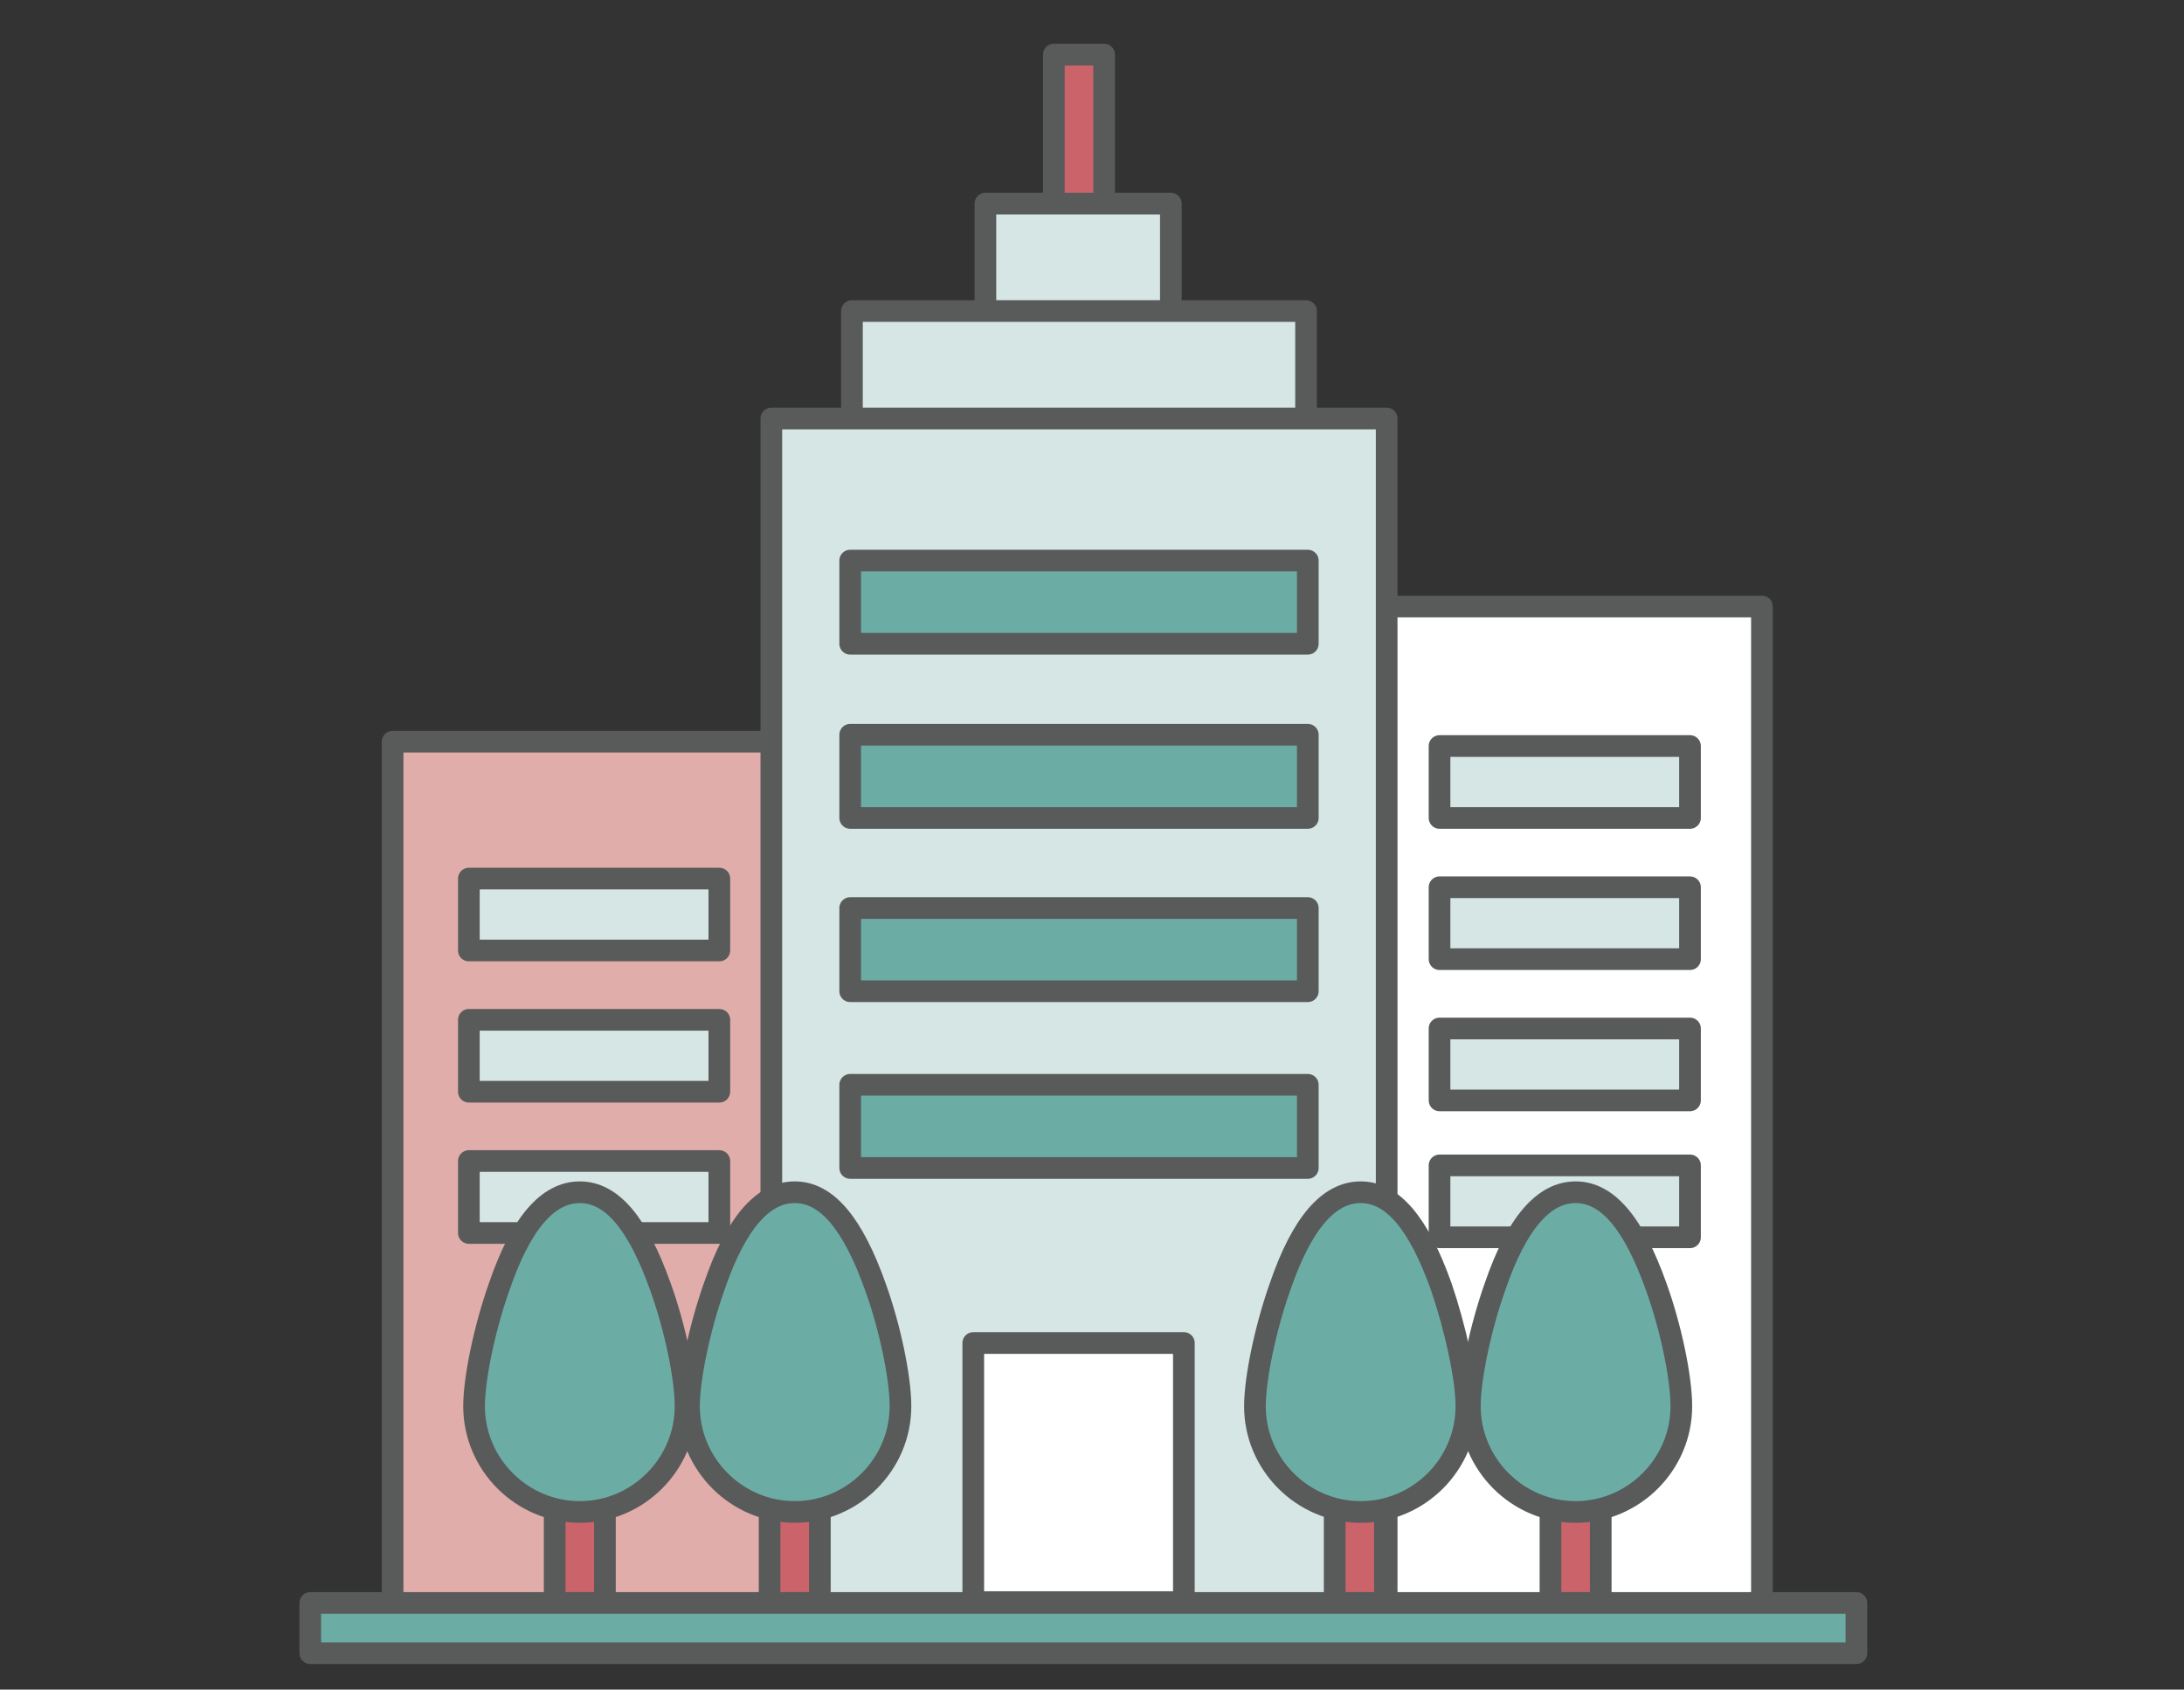 <?xml version="1.0" encoding="utf-8"?>
<!-- Generator: Adobe Illustrator 21.1.0, SVG Export Plug-In . SVG Version: 6.00 Build 0)  -->
<svg version="1.1" id="Capa_1" xmlns="http://www.w3.org/2000/svg" xmlns:xlink="http://www.w3.org/1999/xlink" x="0px" y="0px"
	 viewBox="0 0 252 195" style="enable-background:new 0 0 252 195;" xml:space="preserve">
<rect x="0" y="0" width="252" height="195" fill="#333333" stroke="none"/>
<style type="text/css">
	.st0{fill:#E0ADAA;stroke:#595A5A;stroke-width:2.5;stroke-linecap:round;stroke-linejoin:round;stroke-miterlimit:10;}
	.st1{fill:#FFFFFF;stroke:#595A5A;stroke-width:2.5;stroke-linecap:round;stroke-linejoin:round;stroke-miterlimit:10;}
	.st2{fill:#CA636A;stroke:#595A5A;stroke-width:2.5;stroke-linecap:round;stroke-linejoin:round;stroke-miterlimit:10;}
	.st3{fill:#D5E6E4;stroke:#595A5A;stroke-width:2.5;stroke-linejoin:round;stroke-miterlimit:10;}
	.st4{fill:#6BADA5;stroke:#595A5A;stroke-width:2.5;stroke-linecap:round;stroke-linejoin:round;stroke-miterlimit:10;}
</style>
<path class="st0" d="M94.6,187.5V85.6H45.3v101.9H94.6z"/>
<path class="st1" d="M203.3,187.5V70H154v117.4H203.3z"/>
<path class="st2" d="M127.4,26.4c0,2.5-3.3,4.3-5.8,1.4V6.3h5.8V26.4z"/>
<path class="st3" d="M135.1,23.5h-21.4v21.4h21.4V23.5z"/>
<path class="st3" d="M150.7,35.9H98.3v24.5h52.4V35.9z"/>
<path class="st3" d="M160,187.5V48.3h-71v139.2H160z"/>
<path class="st2" d="M66.9,187.9c-1.6,0-2.9-1.3-2.9-2.9v-12.4c0-1.6,1.3-2.9,2.9-2.9s2.9,1.3,2.9,2.9V185
	C69.8,186.6,68.5,187.9,66.9,187.9z"/>
<path class="st2" d="M91.7,187.9c-1.6,0-2.9-1.3-2.9-2.9v-12.4c0-1.6,1.3-2.9,2.9-2.9c1.6,0,2.9,1.3,2.9,2.9V185
	C94.6,186.6,93.3,187.9,91.7,187.9z"/>
<path class="st2" d="M156.9,187.9c-1.6,0-2.9-1.3-2.9-2.9v-12.4c0-1.6,1.3-2.9,2.9-2.9s2.9,1.3,2.9,2.9V185
	C159.8,186.6,158.5,187.9,156.9,187.9z"/>
<path class="st2" d="M181.8,187.9c-1.6,0-2.9-1.3-2.9-2.9v-12.4c0-1.6,1.3-2.9,2.9-2.9c1.6,0,2.9,1.3,2.9,2.9V185
	C184.7,186.6,183.4,187.9,181.8,187.9z"/>
<path class="st4" d="M214.2,190.8H35.8l0-5.8h178.4V190.8z"/>
<rect x="112.3" y="155" class="st1" width="24.3" height="29.9"/>
<g>
	<rect x="98.1" y="64.7" class="st4" width="52.8" height="9.6"/>
	<rect x="98.1" y="84.8" class="st4" width="52.8" height="9.6"/>
	<rect x="98.1" y="104.8" class="st4" width="52.8" height="9.6"/>
	<rect x="98.1" y="125.2" class="st4" width="52.8" height="9.6"/>
</g>
<g>
	<rect x="54.1" y="101.4" class="st3" width="28.9" height="8.3"/>
	<rect x="54.1" y="117.7" class="st3" width="28.9" height="8.3"/>
	<rect x="54.1" y="134" class="st3" width="28.9" height="8.3"/>
</g>
<g>
	<rect x="166.1" y="86.1" class="st3" width="28.9" height="8.3"/>
	<rect x="166.1" y="102.4" class="st3" width="28.9" height="8.3"/>
	<rect x="166.1" y="118.7" class="st3" width="28.9" height="8.3"/>
	<rect x="166.1" y="134.5" class="st3" width="28.9" height="8.3"/>
</g>
<path class="st4" d="M101,148.5c-2.6-7.3-5.6-10.9-9.3-10.9s-6.8,3.6-9.3,10.9c-1.7,4.8-2.9,10.6-2.9,13.8c0,6.7,5.5,12.2,12.2,12.2
	s12.2-5.5,12.2-12.2C103.9,159,102.7,153.2,101,148.5z"/>
<path class="st4" d="M166.3,148.5c-2.6-7.3-5.6-10.9-9.3-10.9s-6.8,3.6-9.3,10.9c-1.7,4.8-2.9,10.6-2.9,13.8
	c0,6.7,5.5,12.2,12.2,12.2c6.7,0,12.2-5.5,12.2-12.2C169.2,159,167.9,153.2,166.3,148.5z"/>
<path class="st4" d="M76.2,148.5c-2.6-7.3-5.6-10.9-9.3-10.9c-3.7,0-6.8,3.6-9.3,10.9c-1.7,4.8-2.9,10.6-2.9,13.8
	c0,6.7,5.5,12.2,12.2,12.2s12.2-5.5,12.2-12.2C79.1,159,77.9,153.2,76.2,148.5z"/>
<path class="st4" d="M191.1,148.5c-2.6-7.3-5.6-10.9-9.3-10.9s-6.8,3.6-9.3,10.9c-1.7,4.8-2.9,10.6-2.9,13.8
	c0,6.7,5.5,12.2,12.2,12.2c6.7,0,12.2-5.5,12.2-12.2C194,159,192.8,153.2,191.1,148.5z"/>
</svg>
